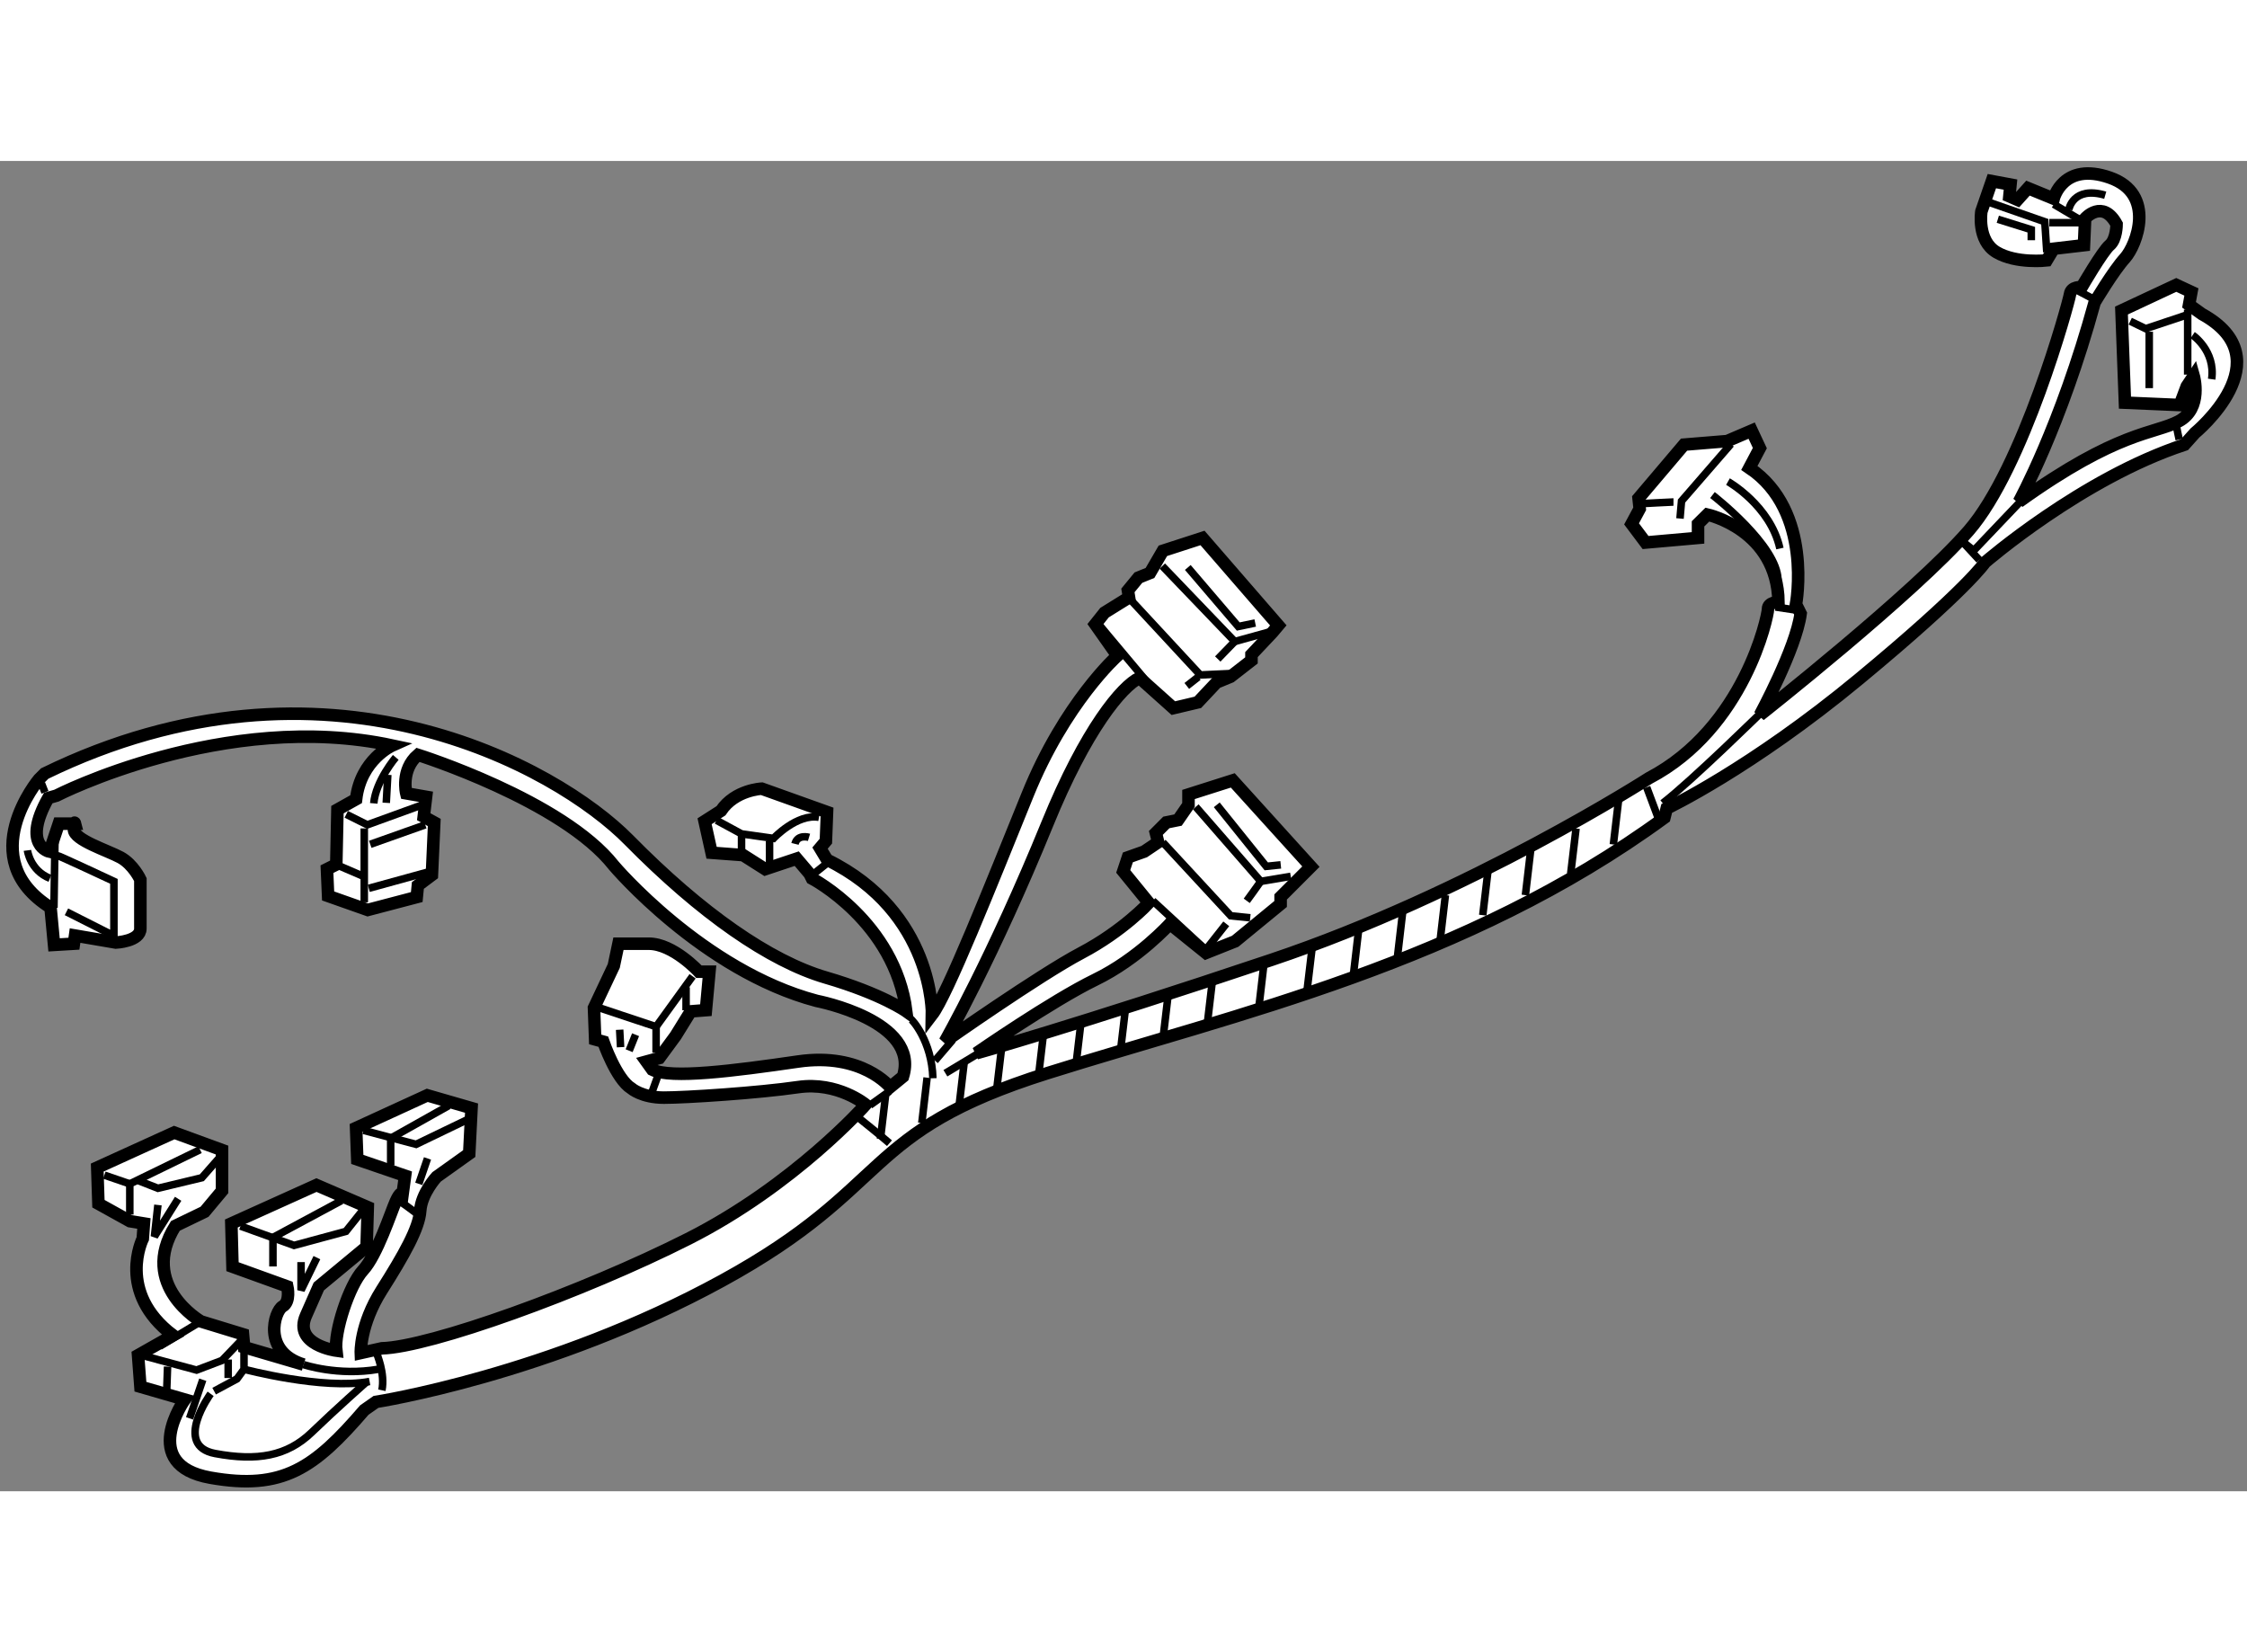 <?xml version="1.0" encoding="utf-8"?>
<!-- Generator: Adobe Illustrator 15.1.0, SVG Export Plug-In . SVG Version: 6.00 Build 0)  -->
<!DOCTYPE svg PUBLIC "-//W3C//DTD SVG 1.1//EN" "http://www.w3.org/Graphics/SVG/1.1/DTD/svg11.dtd">
<svg version="1.1" xmlns="http://www.w3.org/2000/svg" xmlns:xlink="http://www.w3.org/1999/xlink" x="0px" y="0px" width="244.8px"
	 height="180px" viewBox="150.852 104.695 89.585 53.037" enable-background="new 0 0 244.8 180" xml:space="preserve">
	
<rect x="150.852" y="104.695" width="89.585" height="53.037" fill="#808080" stroke="none"/>
	
<g><path fill="#FFFFFF" stroke="#000000" stroke-width="0.5" d="M232.729,106.197l-1.024-0.419l-0.418,0.466l-0.324-0.141
				l0.045-0.466l-0.743-0.138l-0.418,1.209c0,0-0.186,1.161,0.604,1.626c0.791,0.466,1.999,0.325,1.999,0.325l0.279-0.465
				l1.208-0.141l0.047-1.067c0,0,0.697-0.79,1.255,0.232c0,0,0,0.605-0.278,0.835c-0.279,0.233-1.117,1.677-1.117,1.677
				s-0.417-0.049-0.464,0.278c-0.046,0.323-1.857,6.925-4.045,9.435c-2.184,2.509-8.32,7.346-8.32,7.346s1.441-2.65,1.626-4.045
				l-0.185-0.373c0,0,0.698-3.72-1.859-5.438l0.418-0.79l-0.326-0.697l-0.977,0.418l-1.719,0.141l-1.813,2.138l0.045,0.419
				l-0.324,0.602l0.558,0.744l2.092-0.185v-0.56l0.373-0.37c0,0,2.788,0.606,2.835,3.488c0,0-0.419,0-0.419,0.278
				s-0.931,4.74-4.741,6.74c0,0-7.158,4.602-15.061,7.249c-7.902,2.652-11.762,3.722-11.762,3.722s3.021-2.093,4.742-2.931
				c1.72-0.835,2.975-2.229,2.975-2.229l1.44,1.16l1.163-0.463l1.813-1.488v-0.28l1.208-1.209l-3.115-3.439l-1.766,0.562v0.416
				l-0.418,0.604l-0.465,0.094l-0.418,0.419l0.092,0.37l-0.557,0.374l-0.65,0.231l-0.186,0.559l1.022,1.254
				c0,0-1.022,1.116-2.696,1.998c-1.675,0.885-5.439,3.533-5.439,3.533s1.917-3.36,4.091-8.691c1.533-3.764,2.975-5.485,3.672-5.811
				l1.349,1.207l0.976-0.231l0.743-0.791l0.559-0.231l0.836-0.65v-0.231l0.836-0.887l0.234-0.278l-3.022-3.485l-1.58,0.512
				l-0.513,0.882l-0.463,0.188l-0.418,0.51l0.045,0.278l-0.976,0.606l-0.371,0.465l0.883,1.254c0,0-2.092,1.862-3.579,5.535
				c-1.487,3.67-3.209,7.995-3.813,8.782c0,0,0.092-4.09-4.185-6.183l-0.279-0.464l0.234-0.278l0.045-1.161l-2.603-0.931
				c0,0-1.068,0.045-1.627,0.883l-0.651,0.416l0.279,1.256l1.256,0.094l0.882,0.56l1.257-0.419l0.511,0.602l0.094,0.188
				c0,0,3.301,1.72,3.765,5.299c0,0-0.976-0.697-3.207-1.348c-2.232-0.652-4.975-2.557-7.856-5.485s-12.132-8.087-23.29-2.65
				l-0.231,0.231c0,0-2.65,3.163,0.464,5.114l0.14,1.487l0.791-0.047l0.046-0.325l1.628,0.279c0,0,0.976-0.045,0.976-0.558
				c0-0.51,0-1.953,0-1.953s-0.279-0.602-0.791-0.882c-0.511-0.278-1.858-0.697-1.858-1.114c0-0.418,0.046-0.233,0.046-0.233h-0.65
				l-0.372,1.116c0,0-1.115-0.234-0.048-2.139l0.327-0.094c0,0,6.694-3.438,13.388-2c0,0-1.255,0.56-1.441,2.141l-0.744,0.417
				l-0.046,2.187l-0.372,0.186l0.046,1.068l1.581,0.558l1.953-0.513l0.045-0.463l0.559-0.419l0.094-2.092l-0.42-0.231l0.094-0.793
				l-0.791-0.138c0,0-0.232-0.932,0.465-1.535c0,0,5.764,1.813,7.811,4.417c0,0,3.532,4.185,8.089,5.393c0,0,4.137,0.79,3.439,3.02
				l-0.512,0.419c0,0-1.114-1.395-3.672-1.021c-2.557,0.372-5.067,0.695-5.811,0.323l-0.232-0.323l0.512-0.14l0.65-0.885l0.604-0.976
				l0.604-0.047l0.141-1.534h-0.419c0,0-1.023-1.116-1.999-1.116h-1.209l-0.186,0.885l-0.79,1.673l0.047,1.258l0.324,0.09
				c0,0,0.512,1.489,1.116,1.861c0,0,0.419,0.37,1.302,0.37s3.767-0.188,5.346-0.419c1.579-0.229,2.696,0.697,2.696,0.697
				s-2.836,3.209-7.066,5.348c-4.23,2.138-10.318,4.323-12.225,4.369l-0.837,0.186c0,0-0.047-1.116,0.837-2.511
				c0.883-1.394,1.487-2.463,1.533-3.16c0.047-0.697,0.651-1.35,0.651-1.35l1.302-0.929l0.092-1.813l-1.765-0.51l-2.837,1.301
				l0.047,1.254l1.906,0.652l-0.094,0.697c0,0-0.092-0.094-0.278,0.325c-0.187,0.417-0.744,2.139-1.303,2.742
				c-0.558,0.605-1.161,2.465-1.068,3.209c0,0-1.721-0.231-1.21-1.395c0.513-1.164,0.513-1.164,0.513-1.164l1.905-1.579l0.047-1.582
				l-2.045-0.882l-3.394,1.532l0.046,1.722l2.186,0.789c0,0,0.139,0.607-0.186,0.793c-0.326,0.183-0.837,1.813,0.836,2.322
				l-2.371-0.696l-0.047-0.513l-1.674-0.512c0,0-2.509-1.439-1.021-3.81l1.162-0.561l0.698-0.836v-1.626l-1.907-0.698l-3.068,1.396
				l0.047,1.441l1.256,0.697l0.557,0.091l-0.045,0.606c0,0-1.07,2.138,1.207,3.857l-1.395,0.791l0.094,1.254l1.768,0.512
				c0,0-1.86,2.604,1.021,3.116c2.883,0.51,4.138-0.372,6.137-2.697l0.464-0.325c0,0,6.926-1.069,13.806-4.835
				c6.88-3.765,5.44-5.904,12.971-8.274c7.531-2.372,16.641-4.372,24.591-10.181l0.093-0.37c0,0,3.348-1.581,7.669-5.16
				c4.323-3.58,5.021-4.65,5.021-4.65s3.858-3.346,7.951-4.693l0.418-0.466c0,0,3.579-2.931,0.279-4.743l-0.513-0.368l0.094-0.512
				l-0.604-0.281l-2.184,1.022l0.139,3.673l2.184,0.094l0.279-0.744l0.279-0.419c0,0,0.371,1.303-0.604,1.813
				c-0.977,0.512-2.419,0.372-6.368,3.209c0,0,1.673-3.022,3.021-7.951c0,0,0.745-1.256,1.21-1.766
				c0.464-0.513,1.253-2.56-0.604-3.208C233.1,104.709,232.729,106.197,232.729,106.197z"></path><line fill="none" stroke="#000000" stroke-width="0.3" x1="153.043" y1="131.861" x2="153.003" y2="134.471"></line><path fill="none" stroke="#000000" stroke-width="0.3" d="M153.123,132.38c0.059,0,2.271,1.036,2.271,1.036v2.171l-1.893-0.957"></path><line fill="none" stroke="#000000" stroke-width="0.3" x1="152.505" y1="129.51" x2="152.645" y2="129.867"></line><path fill="none" stroke="#000000" stroke-width="0.3" d="M151.946,132.181c0,0,0.101,0.797,0.897,1.115"></path><path fill="none" stroke="#000000" stroke-width="0.3" d="M166.63,128.473c0,0-0.798,0.938-0.877,1.834"></path><line fill="none" stroke="#000000" stroke-width="0.3" x1="166.313" y1="129.17" x2="166.252" y2="130.286"></line><polyline fill="none" stroke="#000000" stroke-width="0.3" points="164.657,130.743 165.496,131.162 167.746,130.345 		"></polyline><line fill="none" stroke="#000000" stroke-width="0.3" x1="165.375" y1="131.305" x2="165.375" y2="134.251"></line><line fill="none" stroke="#000000" stroke-width="0.3" x1="164.418" y1="132.818" x2="165.295" y2="133.196"></line><line fill="none" stroke="#000000" stroke-width="0.3" x1="165.613" y1="131.94" x2="167.806" y2="131.162"></line><line fill="none" stroke="#000000" stroke-width="0.3" x1="165.554" y1="133.694" x2="167.945" y2="133.036"></line><path fill="none" stroke="#000000" stroke-width="0.3" d="M179.42,130.983l0.996,0.54l1.275,0.18c0,0,0.938-0.998,1.813-0.84"></path><path fill="none" stroke="#000000" stroke-width="0.3" d="M183.106,131.662c0,0-0.459-0.139-0.559,0.26"></path><line fill="none" stroke="#000000" stroke-width="0.3" x1="183.843" y1="132.679" x2="183.345" y2="133.077"></line><path fill="none" stroke="#000000" stroke-width="0.3" d="M181.533,131.803c0,0.059,0,0.916,0,0.916"></path><line fill="none" stroke="#000000" stroke-width="0.3" x1="180.416" y1="131.523" x2="180.416" y2="132.26"></line><polyline fill="none" stroke="#000000" stroke-width="0.3" points="178.464,137.2 177.01,139.211 174.738,138.455 		"></polyline><line fill="none" stroke="#000000" stroke-width="0.3" x1="175.557" y1="139.331" x2="175.594" y2="140.027"></line><line fill="none" stroke="#000000" stroke-width="0.3" x1="176.191" y1="139.53" x2="175.935" y2="140.168"></line><line fill="none" stroke="#000000" stroke-width="0.3" x1="177.01" y1="139.211" x2="177.01" y2="140.247"></line><line fill="none" stroke="#000000" stroke-width="0.3" x1="178.205" y1="137.638" x2="178.205" y2="138.555"></line><line fill="none" stroke="#000000" stroke-width="0.3" x1="177.069" y1="141.202" x2="176.852" y2="141.802"></line><line fill="none" stroke="#000000" stroke-width="0.3" x1="185.536" y1="142.341" x2="186.314" y2="141.784"></line><path fill="none" stroke="#000000" stroke-width="0.3" d="M187.149,138.894c0.062,0.019,0.858,0.896,0.896,2.372"></path><line fill="none" stroke="#000000" stroke-width="0.3" x1="188.843" y1="139.729" x2="188.127" y2="140.566"></line><line fill="none" stroke="#000000" stroke-width="0.3" x1="190.038" y1="140.168" x2="188.544" y2="141.066"></line><path fill="none" stroke="#000000" stroke-width="0.3" d="M185.078,142.839c0,0,0.896,0.718,1.236,1.016"></path><polyline fill="none" stroke="#000000" stroke-width="0.3" points="197.212,131.861 199.921,134.79 200.697,134.869 		"></polyline><polyline fill="none" stroke="#000000" stroke-width="0.3" points="198.526,130.444 201.117,133.416 202.313,133.217 		"></polyline><polyline fill="none" stroke="#000000" stroke-width="0.3" points="199.363,130.365 201.336,132.818 201.914,132.758 		"></polyline><polyline fill="none" stroke="#000000" stroke-width="0.3" points="199.741,135.109 198.925,136.144 196.813,134.192 		"></polyline><path fill="none" stroke="#000000" stroke-width="0.3" d="M201.117,133.416c-0.021,0.039-0.559,0.776-0.559,0.776"></path><polyline fill="none" stroke="#000000" stroke-width="0.3" points="197.192,120.845 200.08,123.854 201.455,123.474 		"></polyline><polyline fill="none" stroke="#000000" stroke-width="0.3" points="198.208,120.902 200.22,123.256 200.896,123.115 		"></polyline><polyline fill="none" stroke="#000000" stroke-width="0.3" points="195.917,122.179 198.705,125.187 199.98,125.128 		"></polyline><line fill="none" stroke="#000000" stroke-width="0.3" x1="200.08" y1="123.854" x2="199.402" y2="124.551"></line><line fill="none" stroke="#000000" stroke-width="0.3" x1="198.626" y1="125.266" x2="198.168" y2="125.626"></line><path fill="none" stroke="#000000" stroke-width="0.3" d="M194.7,123.215c0.04,0.06,2.134,2.549,2.134,2.549"></path><polyline fill="none" stroke="#000000" stroke-width="0.3" points="219.862,115.983 217.892,118.254 217.831,118.951 		"></polyline><path fill="none" stroke="#000000" stroke-width="0.3" d="M219.126,118.014c0,0,2.61,2.013,2.61,3.389"></path><path fill="none" stroke="#000000" stroke-width="0.3" d="M219.744,117.478c0,0,1.693,0.955,2.071,2.669"></path><line fill="none" stroke="#000000" stroke-width="0.3" x1="221.637" y1="122.478" x2="222.434" y2="122.598"></line><path fill="none" stroke="#000000" stroke-width="0.3" d="M217.572,118.292c-0.079,0-1.215,0.062-1.215,0.062"></path><line fill="none" stroke="#000000" stroke-width="0.3" x1="233.689" y1="109.866" x2="234.366" y2="110.224"></line><path fill="none" stroke="#000000" stroke-width="0.3" d="M233.331,106.638c0,0,0.159-0.955,1.454-0.577"></path><line fill="none" stroke="#000000" stroke-width="0.3" x1="232.733" y1="106.421" x2="233.809" y2="107.057"></line><polyline fill="none" stroke="#000000" stroke-width="0.3" points="230.143,106.34 232.375,107.118 232.455,108.331 		"></polyline><line fill="none" stroke="#000000" stroke-width="0.3" x1="232.555" y1="107.156" x2="233.809" y2="107.156"></line><polyline fill="none" stroke="#000000" stroke-width="0.3" points="230.502,107.019 231.837,107.435 231.837,107.854 		"></polyline><polyline fill="none" stroke="#000000" stroke-width="0.3" points="238.013,110.842 236.398,111.382 235.781,111.083 		"></polyline><line fill="none" stroke="#000000" stroke-width="0.3" x1="238.072" y1="110.622" x2="238.072" y2="113.213"></line><line fill="none" stroke="#000000" stroke-width="0.3" x1="236.539" y1="111.502" x2="236.539" y2="113.752"></line><path fill="none" stroke="#000000" stroke-width="0.3" d="M238.271,111.64c0,0,0.916,0.618,0.758,1.755"></path><path fill="none" stroke="#000000" stroke-width="0.3" d="M237.614,115.187c0,0.079,0.12,0.616,0.12,0.616"></path><polyline fill="none" stroke="#000000" stroke-width="0.3" points="231.499,118.175 229.546,120.226 229.067,119.848 
				229.765,120.604 		"></polyline><path fill="none" stroke="#000000" stroke-width="0.3" d="M221.179,126.581c0,0-2.923,2.87-4.038,3.72"></path><line fill="none" stroke="#000000" stroke-width="0.3" x1="216.503" y1="129.664" x2="216.98" y2="130.938"></line><line fill="none" stroke="#000000" stroke-width="0.3" x1="215.387" y1="130.14" x2="215.175" y2="131.946"></line><line fill="none" stroke="#000000" stroke-width="0.3" x1="213.687" y1="131.309" x2="213.473" y2="133.115"></line><line fill="none" stroke="#000000" stroke-width="0.3" x1="211.88" y1="132.16" x2="211.668" y2="133.965"></line><line fill="none" stroke="#000000" stroke-width="0.3" x1="210.181" y1="132.957" x2="209.968" y2="134.764"></line><line fill="none" stroke="#000000" stroke-width="0.3" x1="208.479" y1="133.965" x2="208.268" y2="135.771"></line><line fill="none" stroke="#000000" stroke-width="0.3" x1="206.779" y1="134.605" x2="206.568" y2="136.41"></line><line fill="none" stroke="#000000" stroke-width="0.3" x1="205.026" y1="135.294" x2="204.815" y2="137.101"></line><line fill="none" stroke="#000000" stroke-width="0.3" x1="203.168" y1="136.038" x2="202.953" y2="137.843"></line><line fill="none" stroke="#000000" stroke-width="0.3" x1="201.254" y1="136.621" x2="201.042" y2="138.431"></line><line fill="none" stroke="#000000" stroke-width="0.3" x1="199.184" y1="137.418" x2="198.97" y2="139.227"></line><line fill="none" stroke="#000000" stroke-width="0.3" x1="197.43" y1="137.897" x2="197.217" y2="139.705"></line><line fill="none" stroke="#000000" stroke-width="0.3" x1="195.73" y1="138.429" x2="195.517" y2="140.235"></line><path fill="none" stroke="#000000" stroke-width="0.3" d="M193.967,138.886c-0.043,0.357-0.203,1.72-0.203,1.72"></path><path fill="none" stroke="#000000" stroke-width="0.3" d="M192.436,139.649c0,0-0.121,1.035-0.181,1.539"></path><line fill="none" stroke="#000000" stroke-width="0.3" x1="190.789" y1="140.021" x2="190.575" y2="141.828"></line><line fill="none" stroke="#000000" stroke-width="0.3" x1="189.303" y1="140.554" x2="189.09" y2="142.361"></line><line fill="none" stroke="#000000" stroke-width="0.3" x1="187.815" y1="141.243" x2="187.603" y2="143.05"></line><line fill="none" stroke="#000000" stroke-width="0.3" x1="186.167" y1="141.884" x2="185.954" y2="143.688"></line><polyline fill="none" stroke="#000000" stroke-width="0.3" points="158.829,144.113 156.027,145.477 156.027,146.702 		"></polyline><polyline fill="none" stroke="#000000" stroke-width="0.3" points="157.148,146.318 157.008,147.578 157.954,146.072 		"></polyline><polyline fill="none" stroke="#000000" stroke-width="0.3" points="156.342,145.337 157.148,145.653 158.898,145.233 
				159.668,144.357 		"></polyline><line fill="none" stroke="#000000" stroke-width="0.3" x1="155.012" y1="145.129" x2="156.027" y2="145.477"></line><line fill="none" stroke="#000000" stroke-width="0.3" x1="158.861" y1="150.961" x2="157.219" y2="151.954"></line><polyline fill="none" stroke="#000000" stroke-width="0.3" points="156.623,152.343 158.689,152.901 159.704,152.516 
				160.476,151.711 		"></polyline><polyline fill="none" stroke="#000000" stroke-width="0.3" points="159.389,153.741 160.3,153.251 160.58,152.867 160.58,151.711 
						"></polyline><path fill="none" stroke="#000000" stroke-width="0.3" d="M160.58,152.867c0,0,3.151,0.837,5.008,0.489"></path><path fill="none" stroke="#000000" stroke-width="0.3" d="M159.249,153.847c0,0-1.505,2.065,0.176,2.38
				c1.681,0.315,2.87,0.104,3.851-0.839c0.981-0.945,2.172-1.998,2.172-1.998"></path><path fill="none" stroke="#000000" stroke-width="0.3" d="M165.867,152.235c0,0,0.35,0.807,0.21,1.471"></path><path fill="none" stroke="#000000" stroke-width="0.3" d="M162.953,152.682c0,0,1.374,0.466,2.984,0.186"></path><polyline fill="none" stroke="#000000" stroke-width="0.3" points="165.342,143.343 167.441,143.901 169.473,142.922 		"></polyline><polyline fill="none" stroke="#000000" stroke-width="0.3" points="168.738,142.361 166.428,143.658 166.428,144.745 		"></polyline><line fill="none" stroke="#000000" stroke-width="0.3" x1="167.896" y1="144.463" x2="167.549" y2="145.477"></line><path fill="none" stroke="#000000" stroke-width="0.3" d="M166.742,146.144c0.141,0.069,0.735,0.524,0.735,0.524"></path><line fill="none" stroke="#000000" stroke-width="0.3" x1="164.467" y1="146.144" x2="161.734" y2="147.613"></line><polyline fill="none" stroke="#000000" stroke-width="0.3" points="160.439,147.16 162.575,147.93 164.643,147.371 
				165.342,146.495 		"></polyline><line fill="none" stroke="#000000" stroke-width="0.3" x1="161.734" y1="147.613" x2="161.734" y2="148.77"></line><polyline fill="none" stroke="#000000" stroke-width="0.3" points="162.855,148.595 162.855,149.717 163.486,148.418 		"></polyline><line fill="none" stroke="#000000" stroke-width="0.3" x1="157.498" y1="153.741" x2="157.533" y2="152.762"></line><line fill="none" stroke="#000000" stroke-width="0.3" x1="159.949" y1="152.48" x2="159.949" y2="153.217"></line><line fill="none" stroke="#000000" stroke-width="0.3" x1="158.936" y1="153.286" x2="158.41" y2="154.826"></line></g>


</svg>